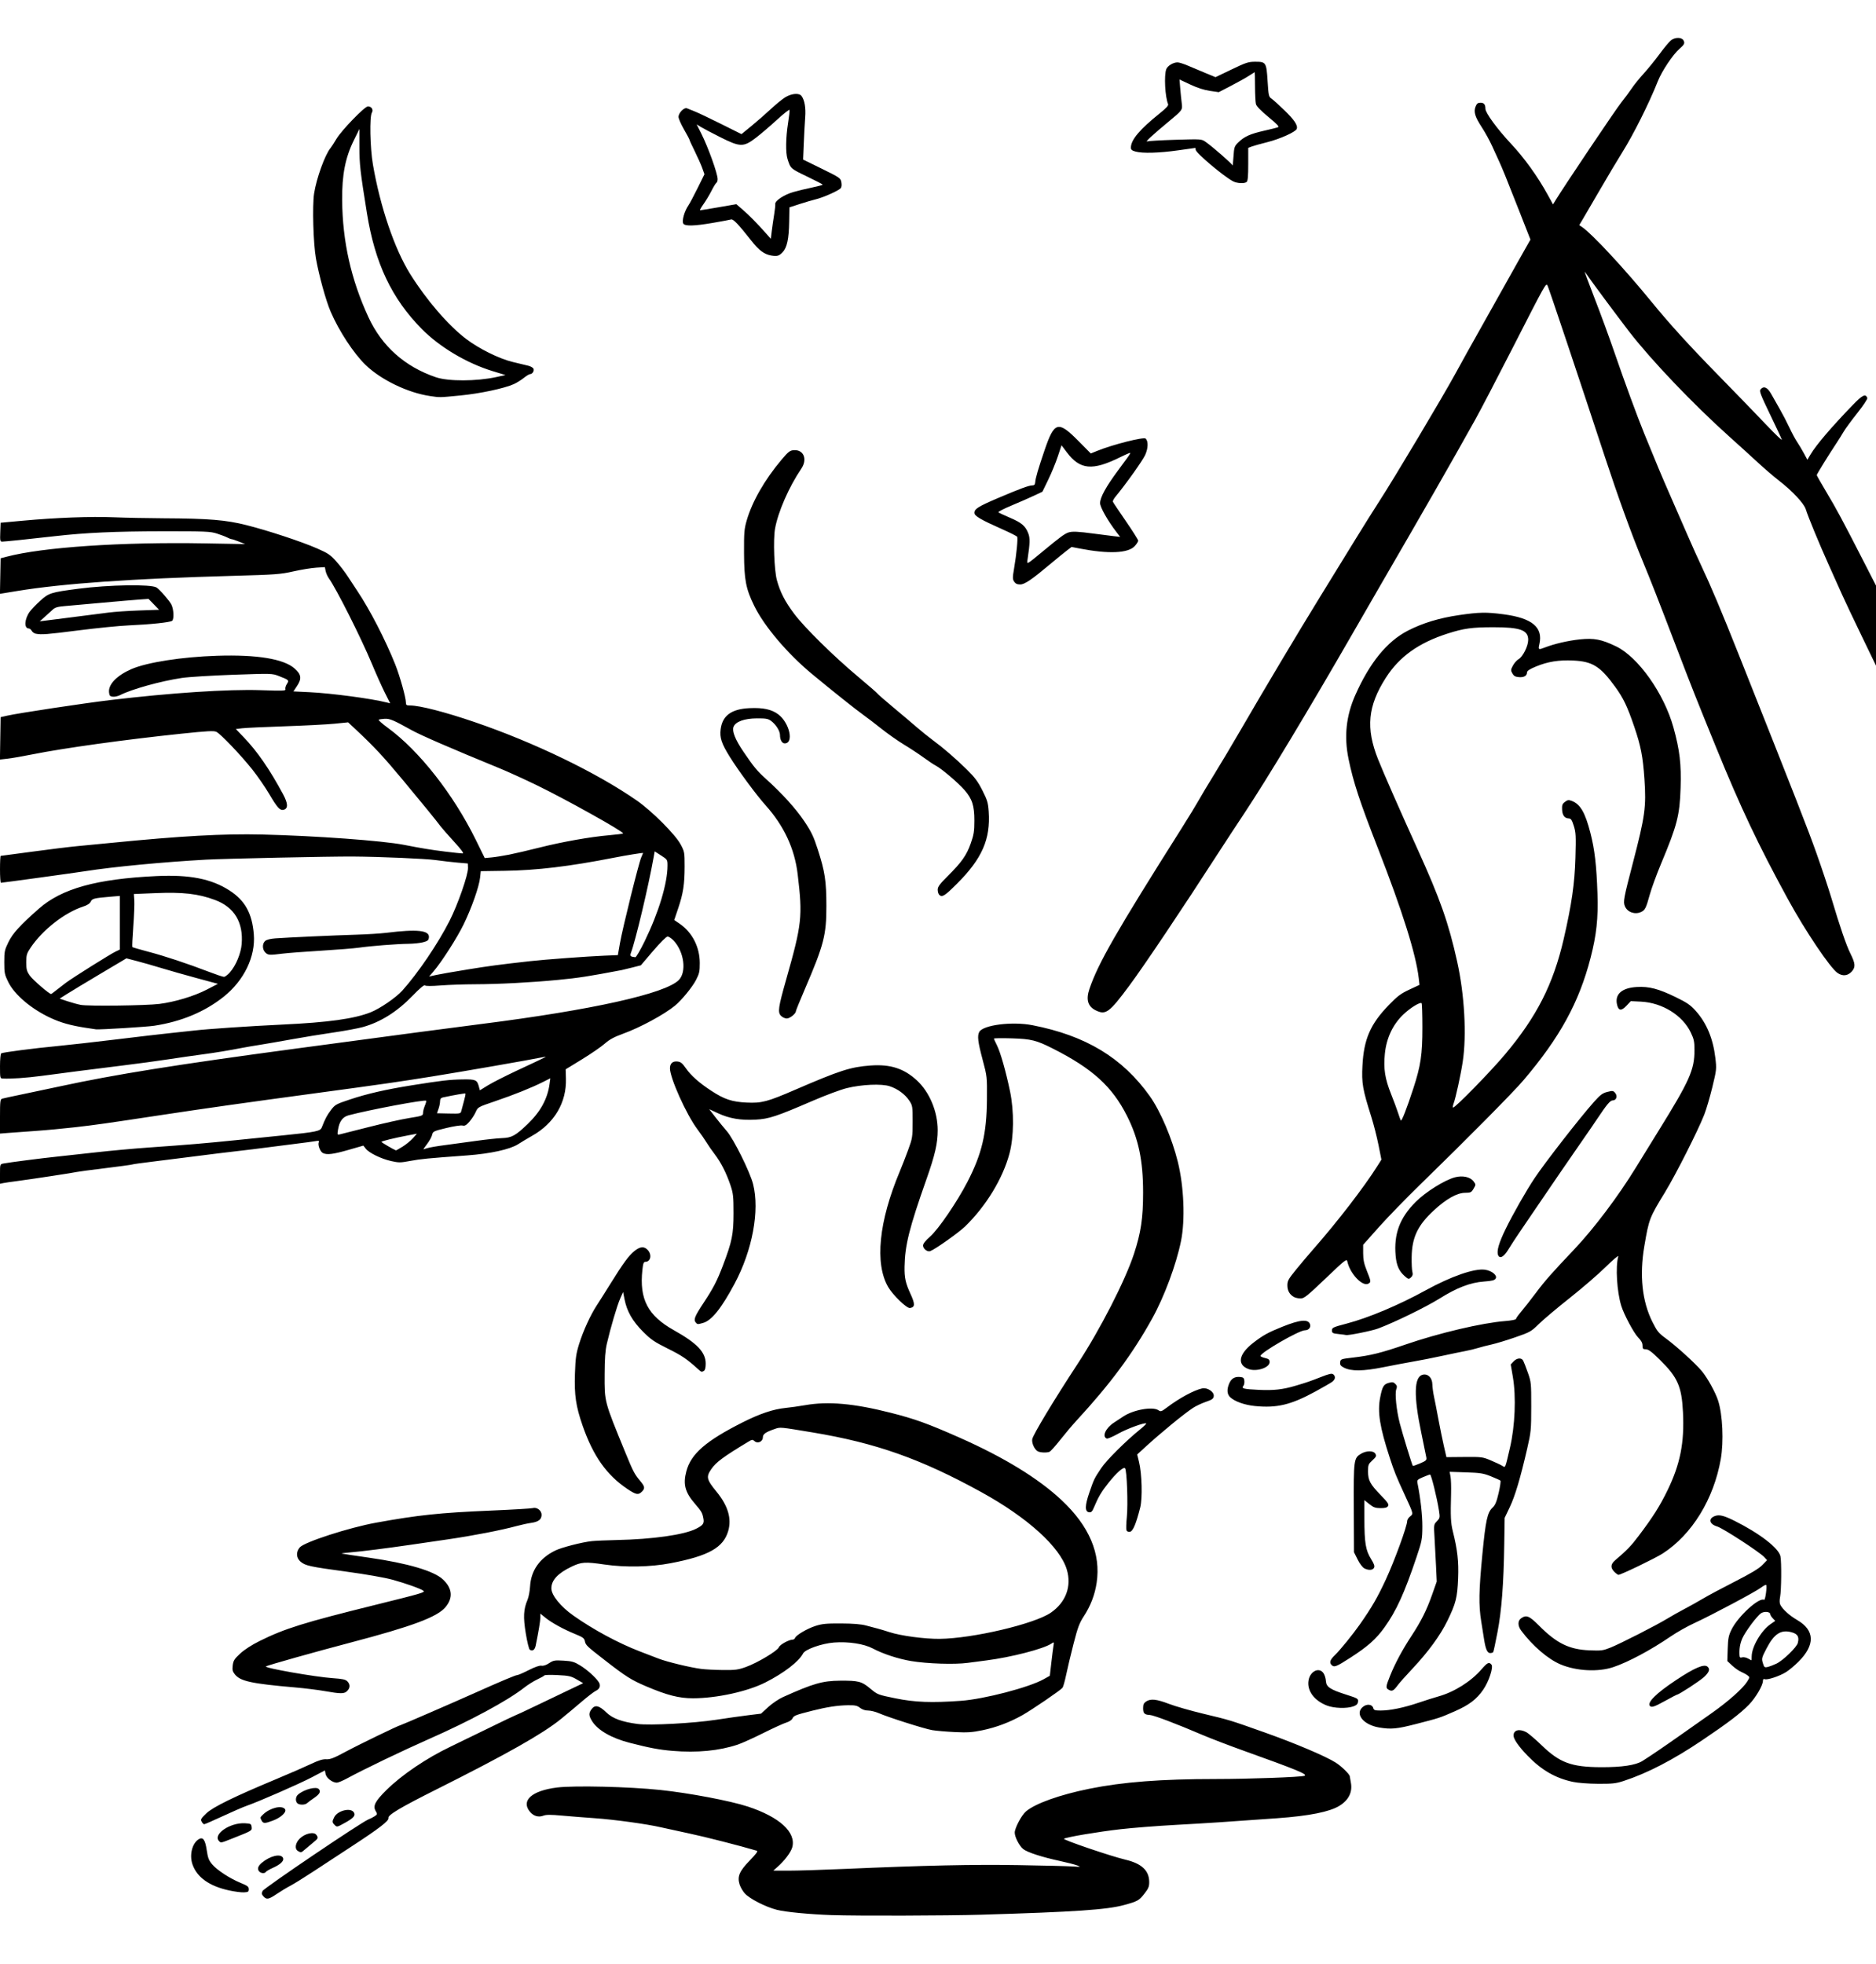 <?xml version="1.0" encoding="UTF-8"?>
<svg
  xmlns="http://www.w3.org/2000/svg"
  width="406"
  height="425"
  viewBox="0 0 406 425"
  version="1.1"
>
  <title>Рай в шалаше</title>
  <path
    d="m 180.049,414.422 c -4.861,-0.169 -10.05,-0.668 -11.916,-1.145 -2.496,-0.638 -5.954,-2.417 -6.987,-3.593 -0.432,-0.492 -0.928,-1.372 -1.103,-1.956 -0.507,-1.692 -0.013,-2.83 2.23,-5.14 1.378,-1.419 1.805,-2.01 1.513,-2.097 -3.569,-1.063 -11.159,-3.003 -14.561,-3.721 -2.401,-0.507 -5.192,-1.115 -6.203,-1.352 -2.993,-0.7 -10.045,-1.67 -14.302,-1.967 -2.183,-0.152 -5.397,-0.407 -7.144,-0.567 -2.348,-0.214 -3.377,-0.212 -3.949,0.01 -1.073,0.416 -2.134,0.118 -2.923,-0.82 -2.036,-2.42 0.375,-4.588 5.857,-5.264 3.715,-0.459 15.59,-0.177 22.314,0.53 6.235,0.655 15.149,2.343 18.948,3.587 6.871,2.251 10.51,5.578 9.639,8.814 -0.293,1.089 -1.725,2.976 -3.288,4.335 l -0.825,0.717 3.307,0.01 c 1.819,0.006 7.296,-0.164 12.171,-0.377 17.392,-0.76 27.684,-0.985 37.571,-0.822 5.457,0.09 10.755,0.221 11.774,0.289 1.773,0.12 1.812,0.11 0.926,-0.23 -0.509,-0.195 -2.176,-0.624 -3.704,-0.953 -3.912,-0.842 -7.135,-1.891 -7.974,-2.597 -0.848,-0.714 -1.815,-2.601 -1.815,-3.542 0,-0.984 1.494,-3.802 2.436,-4.594 2.051,-1.725 7.281,-3.593 13.713,-4.896 7.276,-1.474 15.543,-2.11 27.458,-2.11 7.096,0 18.298,-0.407 19.099,-0.695 0.803,-0.288 -1.691,-1.317 -12.971,-5.356 -3.27,-1.171 -7.375,-2.742 -9.121,-3.491 -5.536,-2.374 -10.556,-4.278 -11.377,-4.315 -1.164,-0.052 -1.455,-0.346 -1.455,-1.476 0,-0.784 0.147,-1.109 0.652,-1.44 0.992,-0.65 2.236,-0.52 4.948,0.517 1.359,0.519 4.673,1.472 7.365,2.117 5.869,1.406 5.713,1.358 13.361,4.072 6.567,2.33 13.213,5.151 15.366,6.521 1.238,0.788 3.007,2.512 3.034,2.957 0.006,0.104 0.112,0.709 0.235,1.345 0.399,2.066 -0.462,3.811 -2.495,5.057 -2.107,1.292 -6.517,2.172 -13.361,2.669 -10.777,0.782 -15.38,1.084 -21.947,1.441 -3.994,0.217 -9.412,0.641 -12.039,0.941 -4.899,0.561 -11.568,1.685 -12.246,2.064 -0.364,0.204 10.151,3.785 13.276,4.522 3.545,0.836 5.174,2.368 5.174,4.864 0,0.985 -0.181,1.413 -1.075,2.544 -1.142,1.445 -1.446,1.613 -4.349,2.408 -3.745,1.025 -10.639,1.493 -30.956,2.1 -7.392,0.221 -26.907,0.273 -32.279,0.085 z M 57.017,410.368 c -0.39,-0.431 -0.425,-0.65 -0.19,-1.166 0.288,-0.631 21.427,-14.924 22.904,-15.486 0.385,-0.146 0.989,-0.455 1.341,-0.686 0.616,-0.404 0.625,-0.449 0.218,-1.158 -0.622,-1.083 -0.099,-2.099 2.305,-4.483 3.352,-3.323 8.722,-6.952 14.037,-9.484 1.382,-0.659 5.035,-2.434 8.117,-3.946 3.082,-1.511 5.665,-2.748 5.741,-2.748 0.076,0 1.96,-0.875 4.186,-1.945 2.227,-1.07 5.508,-2.64 7.293,-3.49 l 3.244,-1.545 -1.392,-0.807 c -1.239,-0.718 -1.692,-0.821 -4.13,-0.942 -1.506,-0.074 -2.793,-0.046 -2.86,0.062 -0.067,0.109 -0.77,0.505 -1.563,0.88 -0.793,0.375 -2.046,1.16 -2.786,1.744 -3.568,2.821 -11.688,7.201 -20.767,11.204 -5.652,2.492 -14.112,6.559 -17.573,8.448 -0.946,0.516 -1.958,0.939 -2.249,0.939 -0.945,0 -2.251,-0.998 -2.421,-1.852 l -0.159,-0.795 -2.811,1.476 c -2.73,1.433 -11.515,5.275 -14.188,6.204 -0.728,0.253 -3.022,1.248 -5.099,2.212 -2.077,0.964 -3.888,1.752 -4.026,1.752 -0.137,0 -0.383,-0.25 -0.547,-0.555 -0.262,-0.489 -0.143,-0.703 0.99,-1.786 1.437,-1.374 5.986,-3.604 15.164,-7.434 2.838,-1.184 6.199,-2.648 7.47,-3.252 1.698,-0.808 2.588,-1.083 3.359,-1.038 0.851,0.05 1.637,-0.256 4.18,-1.628 2.782,-1.501 11.534,-5.739 11.851,-5.739 0.153,0 11.234,-4.802 15.87,-6.878 5.88,-2.632 9.056,-3.97 9.43,-3.971 0.198,0 1.312,-0.484 2.476,-1.075 1.357,-0.688 2.347,-1.03 2.759,-0.953 0.405,0.076 1.016,-0.126 1.652,-0.547 0.919,-0.608 1.197,-0.657 3.107,-0.546 1.791,0.104 2.311,0.251 3.558,1.007 1.5,0.909 3.388,2.593 4.064,3.624 0.492,0.75 0.244,1.504 -0.625,1.9 -0.378,0.172 -1.76,1.232 -3.07,2.355 -1.311,1.123 -3.35,2.827 -4.533,3.785 -3.914,3.174 -11.784,7.62 -26.889,15.191 -7.845,3.932 -10.568,5.557 -10.398,6.207 0.154,0.589 -1.988,2.234 -8.123,6.237 -2.401,1.567 -6.032,3.945 -8.07,5.286 -2.037,1.341 -4.299,2.745 -5.027,3.12 -0.728,0.376 -2.037,1.165 -2.91,1.755 -1.798,1.214 -2.231,1.295 -2.911,0.543 z m -7.462,-1.294 c -4.25,-0.926 -6.905,-2.812 -7.891,-5.605 -0.737,-2.09 -0.047,-4.727 1.447,-5.526 0.846,-0.453 1.307,0.234 1.629,2.427 0.25,1.7 0.448,2.212 1.196,3.086 1.085,1.268 3.85,3.062 6.187,4.016 1.445,0.589 1.72,0.803 1.72,1.337 0,0.557 -0.132,0.642 -1.058,0.688 -0.582,0.029 -2.035,-0.161 -3.229,-0.421 z m 6.59,-4.05 c -0.532,-0.532 -0.359,-1.188 0.508,-1.918 1.748,-1.471 3.98,-2.037 4.551,-1.154 0.404,0.625 -0.379,1.449 -2.111,2.222 -0.751,0.335 -1.442,0.735 -1.537,0.888 -0.232,0.375 -1.019,0.353 -1.411,-0.039 z m 8.348,-4.466 c -0.799,-0.465 -0.587,-1.783 0.443,-2.755 1.137,-1.073 2.998,-1.473 3.52,-0.758 0.489,0.669 0.446,0.77 -0.745,1.733 -0.595,0.481 -1.386,1.143 -1.758,1.47 -0.764,0.672 -0.818,0.683 -1.46,0.31 z m -17.079,-2.148 c -1.437,-1.437 2.363,-4.051 5.612,-3.862 1.247,0.073 1.352,0.132 1.429,0.802 0.093,0.81 0.13,0.788 -4.043,2.439 -2.702,1.069 -2.577,1.043 -2.999,0.621 z m 24.969,-3.538 c -0.512,-0.512 -0.517,-0.737 -0.037,-1.666 0.731,-1.413 3.552,-2.1 4.224,-1.027 0.425,0.678 -0.019,1.215 -1.843,2.23 -1.82,1.012 -1.799,1.008 -2.344,0.463 z M 56.63,393.982 c -0.367,-0.686 -0.362,-0.707 0.321,-1.353 1.496,-1.414 3.987,-2.033 4.704,-1.168 0.492,0.592 -0.786,1.832 -2.58,2.503 -1.761,0.659 -2.101,0.661 -2.446,0.018 z m 7.717,-3.774 c -0.462,-0.462 -0.389,-1.39 0.146,-1.859 1.3,-1.14 3.977,-1.839 4.523,-1.18 0.457,0.55 0.147,1.096 -1.103,1.945 -0.608,0.412 -1.262,0.899 -1.454,1.081 -0.445,0.42 -1.696,0.428 -2.111,0.013 z m 276.054,-4.618 c -3.805,-0.816 -6.798,-2.547 -9.835,-5.692 -1.9,-1.966 -3.011,-3.565 -3.011,-4.331 0,-1.191 1.207,-1.524 2.725,-0.751 0.466,0.237 1.978,1.524 3.36,2.86 3.911,3.779 6.437,4.712 12.832,4.738 4.529,0.018 7.503,-0.427 8.974,-1.343 1.604,-0.999 4.91,-3.25 8.488,-5.779 1.746,-1.234 4.647,-3.276 6.445,-4.538 3.586,-2.515 6.828,-5.393 7.742,-6.871 0.576,-0.931 0.577,-0.956 0.079,-1.337 -0.279,-0.213 -0.916,-0.565 -1.416,-0.781 -0.5,-0.216 -1.372,-0.828 -1.937,-1.361 l -1.029,-0.968 0.085,-2.646 c 0.073,-2.263 0.193,-2.865 0.831,-4.165 1.409,-2.869 6.014,-7.065 7.051,-6.424 0.249,0.154 0.678,-2.985 0.44,-3.223 -0.084,-0.084 -0.578,0.172 -1.098,0.568 -1.174,0.895 -10.785,6.01 -14.451,7.691 -1.494,0.685 -3.794,1.982 -5.111,2.883 -4.321,2.955 -9.171,5.547 -12.42,6.638 -3.274,1.099 -7.967,0.861 -11.405,-0.58 -2.708,-1.134 -6.069,-4.019 -8.533,-7.323 -0.769,-1.032 -0.772,-2.129 -0.007,-2.665 1.127,-0.789 1.767,-0.528 3.852,1.571 3.829,3.854 6.536,5.183 10.924,5.365 2.558,0.106 2.946,0.056 4.548,-0.585 2.137,-0.855 9.984,-4.856 12.281,-6.262 0.92,-0.563 2.595,-1.506 3.723,-2.096 1.128,-0.59 2.944,-1.605 4.036,-2.256 1.091,-0.651 4.187,-2.305 6.879,-3.676 3.426,-1.745 5.208,-2.815 5.937,-3.564 l 1.042,-1.071 -0.645,-0.698 c -0.99,-1.071 -8.929,-6.23 -10.135,-6.586 -1.734,-0.512 -2.009,-1.699 -0.525,-2.264 0.938,-0.357 1.944,-0.117 4.194,1.001 5.473,2.719 9.654,5.943 10.008,7.715 0.251,1.257 0.2,7.337 -0.074,8.757 -0.145,0.753 -0.13,1.382 0.043,1.72 0.525,1.028 1.945,2.307 3.715,3.345 3.761,2.207 3.842,5.359 0.231,8.971 -0.819,0.819 -2.024,1.827 -2.679,2.242 -1.388,0.878 -4.053,1.77 -4.629,1.55 -0.271,-0.104 -0.398,0.012 -0.398,0.362 0,0.983 -1.584,3.678 -3.036,5.164 -1.85,1.895 -4.563,3.958 -10.138,7.712 -6.284,4.231 -11.848,7.112 -16.957,8.782 -1.695,0.554 -2.427,0.635 -5.556,0.616 -2.108,-0.013 -4.368,-0.185 -5.443,-0.416 z m 44.016,-25.565 c 1.449,-0.677 4.425,-3.554 4.665,-4.509 0.329,-1.312 -0.027,-1.931 -1.32,-2.293 -2.309,-0.646 -3.788,0.295 -5.433,3.455 -1.065,2.047 -1.11,2.223 -0.82,3.192 0.279,0.933 0.372,1.011 1.024,0.863 0.394,-0.089 1.242,-0.408 1.884,-0.708 z m -5.321,-1.581 c 0.003,-2.073 2.048,-5.578 4.076,-6.983 l 1.018,-0.706 -0.537,-0.571 c -0.295,-0.314 -0.537,-0.71 -0.537,-0.88 0,-0.539 -1.276,-0.675 -1.983,-0.212 -0.883,0.578 -3.429,3.995 -4.07,5.46 -0.491,1.124 -0.685,2.299 -0.6,3.645 0.03,0.482 0.149,0.578 0.556,0.449 0.285,-0.09 0.85,0.016 1.257,0.236 0.406,0.22 0.757,0.405 0.778,0.411 0.022,0.006 0.04,-0.376 0.041,-0.849 z m -233.56,20.435 c -2.854,-0.237 -4.953,-0.632 -9.276,-1.744 -3.903,-1.004 -6.877,-2.712 -8.102,-4.652 -0.773,-1.224 -0.79,-1.791 -0.081,-2.692 0.736,-0.936 1.6,-0.72 3.168,0.794 1.334,1.288 3.345,2.027 6.734,2.474 2.676,0.353 12.124,-0.154 17.066,-0.916 2.256,-0.348 5.351,-0.786 6.879,-0.974 l 2.778,-0.342 1.547,-1.421 c 0.851,-0.782 2.28,-1.751 3.175,-2.153 6.572,-2.954 8.568,-3.529 12.343,-3.558 4.041,-0.031 4.703,0.141 6.585,1.713 1.562,1.305 1.625,1.329 5.446,2.107 4.201,0.855 7.795,0.99 14.163,0.535 4.998,-0.357 14.723,-2.892 17.889,-4.662 l 1.352,-0.756 0.32,-2.788 c 0.176,-1.533 0.387,-3.187 0.468,-3.676 0.147,-0.883 0.144,-0.886 -0.481,-0.477 -1.746,1.141 -8.649,2.923 -13.991,3.612 -0.946,0.122 -2.791,0.364 -4.101,0.538 -2.854,0.379 -8.721,0.189 -12.244,-0.397 -2.772,-0.461 -6.088,-1.55 -8.293,-2.723 -1.887,-1.004 -5.27,-1.523 -8.372,-1.285 -2.668,0.205 -6.251,1.469 -6.71,2.367 -0.892,1.744 -4.17,4.263 -8.18,6.285 -3.886,1.959 -10.504,3.404 -15.637,3.414 -3.01,0.006 -5.619,-0.66 -10.137,-2.586 -3.235,-1.379 -4.36,-2.09 -8.95,-5.654 -3.965,-3.08 -4.143,-3.25 -4.321,-4.139 -0.122,-0.609 -0.45,-0.849 -2.042,-1.498 -2.553,-1.039 -5.096,-2.429 -6.461,-3.531 l -1.124,-0.908 v 0.82 c 0,0.718 -0.406,3.157 -1.019,6.121 -0.19,0.918 -0.679,1.245 -1.279,0.857 -0.172,-0.112 -0.558,-1.689 -0.857,-3.506 -0.586,-3.558 -0.499,-5.239 0.378,-7.297 0.242,-0.568 0.488,-1.866 0.548,-2.885 0.202,-3.464 2.086,-6.135 5.489,-7.782 1.378,-0.667 5.768,-1.796 7.852,-2.018 0.8,-0.086 3.241,-0.193 5.424,-0.238 7.776,-0.161 14.573,-1.127 17.164,-2.438 1.501,-0.76 1.778,-1.141 1.59,-2.185 -0.227,-1.258 -0.403,-1.567 -1.843,-3.234 -2.142,-2.48 -2.602,-4.218 -1.858,-7.016 1.009,-3.791 4.208,-6.57 12.198,-10.599 3.695,-1.863 6.658,-2.859 9.26,-3.111 1.019,-0.099 2.924,-0.368 4.233,-0.597 4.997,-0.876 10.553,-0.384 18.521,1.64 5.266,1.337 7.976,2.314 14.816,5.337 9.687,4.282 17.167,8.86 22.198,13.587 5.99,5.627 8.513,11.58 7.573,17.862 -0.391,2.61 -1.317,5.021 -2.794,7.276 -0.943,1.44 -1.303,2.409 -2.212,5.953 -0.597,2.328 -1.315,5.342 -1.595,6.697 -0.281,1.355 -0.64,2.62 -0.798,2.81 -0.461,0.556 -6.586,4.735 -8.635,5.893 -2.756,1.557 -5.668,2.658 -8.684,3.284 -2.227,0.462 -3.221,0.528 -5.979,0.398 -1.819,-0.086 -4.022,-0.276 -4.895,-0.422 -1.673,-0.28 -9.422,-2.743 -11.597,-3.686 -0.703,-0.305 -1.729,-0.554 -2.279,-0.554 -0.633,0 -1.275,-0.216 -1.747,-0.587 -0.628,-0.494 -1.056,-0.583 -2.688,-0.558 -2.188,0.033 -4.508,0.392 -7.616,1.176 -3.639,0.919 -4.037,1.073 -4.31,1.672 -0.157,0.345 -0.697,0.708 -1.341,0.901 -0.593,0.178 -2.838,1.202 -4.99,2.277 -2.151,1.075 -4.626,2.192 -5.499,2.484 -4.043,1.349 -8.797,1.807 -14.14,1.363 z m 15.899,-18.152 c 2.529,-0.912 6.833,-3.492 7.131,-4.275 0.216,-0.566 2.189,-1.646 3.009,-1.646 0.191,0 0.408,-0.16 0.483,-0.356 0.237,-0.618 2.608,-2.016 4.407,-2.598 1.454,-0.471 2.344,-0.557 5.567,-0.541 2.655,0.014 4.325,0.152 5.424,0.449 0.873,0.236 2.004,0.536 2.514,0.666 0.509,0.13 1.64,0.471 2.514,0.756 2.439,0.797 7.597,1.492 10.848,1.46 7.133,-0.069 20.529,-3.216 24.076,-5.656 3.27,-2.25 4.558,-5.727 3.465,-9.356 -1.469,-4.883 -8.514,-11.252 -18.545,-16.768 -13.048,-7.175 -22.772,-10.612 -36.468,-12.89 -7.136,-1.187 -6.968,-1.171 -8.176,-0.755 -1.973,0.68 -2.584,1.108 -2.584,1.813 0,0.919 -1.121,1.443 -1.791,0.837 -0.434,-0.393 -0.544,-0.381 -1.433,0.156 -5.359,3.238 -6.901,4.38 -7.935,5.877 -1.166,1.687 -1.031,2.267 1.139,4.912 2.47,3.011 3.298,5.803 2.516,8.491 -1.049,3.608 -4.264,5.404 -12.483,6.973 -4.334,0.827 -9.773,0.935 -14.257,0.282 -4.229,-0.616 -5.029,-0.564 -7.171,0.465 -2.956,1.419 -4.358,2.927 -4.358,4.688 0,1.478 1.978,3.927 4.758,5.891 4.271,3.018 9.681,5.94 14.292,7.719 1.382,0.533 3.258,1.255 4.167,1.604 1.854,0.711 6.78,1.9 9.195,2.219 0.873,0.115 2.979,0.225 4.681,0.243 2.723,0.029 3.323,-0.05 5.017,-0.66 z m 137.028,13.093 c -3.511,-0.582 -5.381,-3.07 -3.411,-4.536 0.845,-0.628 1.942,-0.457 2.149,0.336 0.118,0.452 0.359,0.532 1.596,0.532 2.042,0 5.019,-0.613 8.189,-1.687 1.489,-0.504 3.421,-1.116 4.294,-1.359 3.441,-0.959 7.073,-3.243 9.348,-5.878 1.264,-1.464 1.63,-1.637 2.145,-1.016 0.463,0.557 -0.545,3.639 -1.774,5.423 -1.436,2.086 -3.067,3.323 -6.176,4.687 -3.278,1.437 -3.245,1.427 -8.403,2.754 -4.117,1.059 -5.362,1.176 -7.96,0.745 z m -11.279,-4.741 c -2.777,-1.069 -4.356,-3.214 -3.996,-5.431 0.329,-2.026 2.324,-2.974 3.258,-1.548 0.245,0.373 0.469,1.117 0.499,1.654 0.072,1.285 0.895,1.841 4.36,2.946 2.539,0.81 2.672,0.889 2.594,1.536 -0.06,0.507 -0.319,0.767 -1.007,1.015 -1.415,0.508 -4.156,0.426 -5.709,-0.171 z m 69.914,0.103 c -0.725,-0.725 1.286,-2.732 5.622,-5.613 3.973,-2.639 6.055,-3.535 6.794,-2.921 0.636,0.528 0.414,1.195 -0.753,2.27 -0.952,0.877 -5.43,3.795 -5.824,3.795 -0.07,0 -1.207,0.595 -2.526,1.323 -2.343,1.293 -2.956,1.505 -3.315,1.147 z M 70.247,365.939 c -1.455,-0.255 -4.313,-0.608 -6.35,-0.785 -9.508,-0.825 -11.897,-1.345 -13.083,-2.847 -0.489,-0.619 -0.568,-0.967 -0.444,-1.945 0.13,-1.021 0.361,-1.384 1.623,-2.549 0.913,-0.843 2.497,-1.867 4.174,-2.698 5.479,-2.716 9.509,-3.974 25.151,-7.847 9.927,-2.458 10.706,-2.686 10.336,-3.015 -0.464,-0.413 -3.871,-1.635 -6.723,-2.411 -1.681,-0.457 -5.764,-1.174 -9.837,-1.726 -8.062,-1.094 -8.991,-1.295 -10.032,-2.171 -0.971,-0.817 -1.043,-2.109 -0.174,-3.106 1.005,-1.153 10.644,-4.273 16.47,-5.331 9.125,-1.657 13.856,-2.158 24.739,-2.619 4.729,-0.2 8.867,-0.444 9.194,-0.542 0.883,-0.263 1.919,0.513 1.919,1.437 0,1.014 -0.673,1.54 -2.249,1.76 -0.728,0.101 -2.156,0.41 -3.175,0.687 -3.324,0.903 -9.419,2.085 -14.817,2.873 -2.91,0.425 -6.542,0.955 -8.07,1.178 -5.186,0.755 -10.708,1.453 -12.965,1.638 -1.237,0.102 -2.13,0.221 -1.984,0.266 0.146,0.044 2.824,0.448 5.953,0.896 8.347,1.196 14.019,2.87 15.965,4.71 2.035,1.924 2.223,3.975 0.548,5.979 -1.799,2.152 -7.187,4.163 -20.615,7.692 -7.506,1.973 -17.704,4.841 -18.254,5.135 -0.586,0.313 10.71,2.301 14.511,2.555 2.052,0.137 2.713,0.281 3.109,0.676 0.649,0.649 0.639,1.425 -0.027,2.09 -0.639,0.638 -1.351,0.642 -4.895,0.021 z m 230.254,-0.306 c -0.626,-0.364 -0.591,-0.677 0.33,-2.978 1.073,-2.68 2.651,-5.624 4.633,-8.643 2.115,-3.222 3.291,-5.578 4.501,-9.016 l 0.971,-2.758 -0.158,-3.44 c -0.087,-1.892 -0.233,-4.666 -0.326,-6.166 -0.165,-2.684 -0.157,-2.737 0.525,-3.449 0.66,-0.689 0.681,-0.797 0.444,-2.301 -0.438,-2.774 -1.675,-7.796 -1.92,-7.796 -0.13,0 -0.83,0.255 -1.555,0.567 -1.184,0.509 -1.304,0.638 -1.181,1.257 0.661,3.311 1.075,6.989 1.061,9.421 -0.016,2.745 -0.088,3.121 -1.262,6.615 -2.623,7.803 -4.39,11.673 -6.963,15.247 -1.823,2.531 -3.606,4.11 -7.407,6.557 -2.993,1.926 -3.46,2.108 -4.009,1.559 -0.552,-0.552 -0.35,-1.131 0.767,-2.208 1.073,-1.034 3.876,-4.488 5.34,-6.58 2.589,-3.698 3.839,-5.857 5.623,-9.71 1.885,-4.071 4.621,-11.572 4.621,-12.667 0,-0.271 0.277,-0.712 0.616,-0.978 0.758,-0.596 0.775,-0.528 -1.096,-4.581 -1.906,-4.13 -2.285,-5.067 -3.267,-8.07 -2.19,-6.696 -2.712,-9.966 -2.094,-13.108 0.464,-2.36 0.755,-2.858 1.844,-3.159 0.788,-0.217 1.027,-0.181 1.425,0.216 0.377,0.377 0.424,0.62 0.221,1.153 -0.347,0.912 0.022,4.546 0.748,7.357 0.568,2.202 2.657,9.028 2.825,9.23 0.047,0.056 0.749,-0.182 1.561,-0.529 1.307,-0.559 1.463,-0.707 1.364,-1.293 -0.061,-0.364 -0.549,-2.745 -1.083,-5.292 -1.678,-7.994 -1.589,-12.131 0.271,-12.598 1.136,-0.285 2.083,0.63 2.115,2.044 0.015,0.639 0.169,1.817 0.344,2.617 0.175,0.8 0.605,3.003 0.955,4.895 0.351,1.892 0.888,4.527 1.194,5.856 l 0.556,2.416 3.886,-0.035 c 3.749,-0.034 3.952,-0.007 5.738,0.747 1.019,0.43 2.119,0.949 2.445,1.153 0.721,0.452 0.599,0.736 1.685,-3.919 1.095,-4.697 1.353,-11.021 0.625,-15.288 l -0.465,-2.721 0.613,-0.653 c 0.724,-0.77 1.72,-0.851 2.085,-0.168 0.143,0.266 0.593,1.427 1.002,2.58 0.72,2.031 0.742,2.257 0.738,7.387 -0.005,5.035 -0.047,5.475 -0.877,9.081 -1.472,6.389 -2.626,10.264 -3.776,12.674 l -1.1,2.305 -0.085,5.697 c -0.129,8.633 -0.573,14.394 -1.465,19.036 -0.431,2.243 -0.845,4.178 -0.921,4.299 -0.075,0.122 -0.371,0.221 -0.657,0.221 -0.612,0 -0.985,-0.825 -1.315,-2.91 -0.127,-0.8 -0.411,-2.586 -0.632,-3.969 -0.565,-3.534 -0.511,-6.599 0.259,-14.545 0.714,-7.371 1.074,-9.005 2.218,-10.069 0.556,-0.517 0.851,-1.235 1.3,-3.158 0.319,-1.369 0.49,-2.572 0.379,-2.672 -0.111,-0.1 -1.035,-0.516 -2.054,-0.925 -1.625,-0.652 -2.287,-0.757 -5.393,-0.859 l -3.541,-0.115 0.193,1.024 c 0.106,0.563 0.16,2.214 0.12,3.67 -0.137,4.982 -0.073,6.352 0.387,8.202 1.01,4.061 1.282,6.501 1.135,10.186 -0.165,4.122 -0.482,5.38 -2.305,9.128 -1.542,3.172 -4.121,6.708 -7.571,10.383 -1.4,1.491 -2.826,3.091 -3.168,3.556 -0.942,1.276 -1.256,1.431 -2.015,0.989 z m 48.87,-25.499 c -0.87,-0.87 -0.818,-1.649 0.167,-2.49 2.643,-2.257 3.411,-3.055 5.128,-5.327 3.079,-4.075 4.569,-6.433 6.234,-9.863 2.738,-5.642 3.654,-10.284 3.326,-16.855 -0.28,-5.598 -1.136,-7.537 -5.023,-11.37 -1.723,-1.7 -2.444,-2.24 -3.002,-2.249 -0.638,-0.01 -0.733,-0.116 -0.733,-0.813 0,-0.565 -0.276,-1.079 -0.938,-1.74 -0.912,-0.912 -3.087,-4.984 -3.66,-6.851 -0.949,-3.092 -1.273,-8.479 -0.644,-10.716 0.082,-0.291 -1.146,0.746 -2.728,2.304 -1.583,1.558 -5.08,4.577 -7.772,6.708 -2.692,2.131 -5.692,4.657 -6.667,5.613 -1.701,1.668 -1.909,1.786 -5.159,2.911 -1.863,0.645 -4.161,1.341 -5.107,1.547 -0.946,0.206 -2.256,0.543 -2.91,0.749 -0.655,0.206 -1.905,0.508 -2.778,0.672 -0.873,0.164 -3.135,0.633 -5.027,1.044 -1.892,0.411 -4.63,0.951 -6.085,1.2 -1.455,0.25 -4.432,0.812 -6.615,1.249 -4.391,0.88 -6.964,0.905 -8.548,0.083 -0.704,-0.365 -0.859,-0.591 -0.794,-1.155 0.079,-0.685 0.144,-0.708 2.91,-1.03 3.678,-0.429 6.028,-1.015 11.194,-2.794 7.263,-2.501 16.612,-4.703 21.63,-5.093 1.286,-0.1 2.315,-0.301 2.315,-0.451 0,-0.149 0.523,-0.883 1.161,-1.63 0.639,-0.748 2.048,-2.546 3.131,-3.997 1.928,-2.582 3.42,-4.276 8.298,-9.419 4.261,-4.492 9.535,-11.489 13.339,-17.693 1.204,-1.965 3.408,-5.536 4.898,-7.938 6.769,-10.91 7.802,-13.233 7.802,-17.533 0,-1.793 -0.118,-2.349 -0.798,-3.774 -1.782,-3.734 -6.172,-6.454 -10.787,-6.684 l -2.192,-0.109 -0.918,0.973 c -1.133,1.202 -1.742,1.142 -2.06,-0.201 -0.535,-2.261 1.018,-3.648 4.292,-3.833 2.639,-0.149 4.664,0.379 8.396,2.192 2.44,1.185 3.181,1.693 4.322,2.963 2.358,2.625 3.765,5.988 4.259,10.174 0.284,2.414 0.269,2.563 -0.653,6.361 -0.52,2.139 -1.309,4.818 -1.754,5.953 -1.356,3.459 -6.164,12.965 -8.472,16.748 -3.403,5.578 -3.479,5.776 -4.487,11.671 -1.084,6.34 -0.488,11.942 1.747,16.411 1.018,2.037 1.338,2.427 2.941,3.597 2.239,1.634 6.416,5.433 7.755,7.054 1.237,1.497 2.953,4.603 3.523,6.378 0.978,3.047 1.243,8.829 0.578,12.642 -1.512,8.672 -6.246,16.37 -12.57,20.444 -1.592,1.026 -9.043,4.618 -9.578,4.618 -0.13,0 -0.528,-0.292 -0.885,-0.649 z m -54.095,-0.744 c -0.385,-0.19 -0.994,-0.991 -1.455,-1.914 l -0.794,-1.587 -0.04,-9.525 c -0.044,-10.519 -0.004,-10.822 1.545,-11.767 1.179,-0.719 2.746,-0.715 3.133,0.008 0.25,0.467 0.157,0.667 -0.652,1.408 -0.871,0.798 -0.943,0.98 -0.943,2.38 0,1.947 0.43,2.752 2.742,5.14 1.559,1.61 1.822,2.006 1.581,2.381 -0.211,0.33 -0.648,0.448 -1.63,0.44 -1.109,-0.009 -1.527,-0.16 -2.414,-0.872 l -1.072,-0.862 0.003,4.047 c 0.003,5.167 0.271,6.804 1.425,8.663 0.685,1.104 0.846,1.575 0.657,1.929 -0.291,0.544 -1.142,0.598 -2.084,0.133 z m -51.493,-8.25 c -0.089,-0.231 -0.051,-1.519 0.084,-2.863 0.28,-2.787 0.01,-10.158 -0.386,-10.555 -0.35,-0.349 -1.851,0.979 -3.627,3.209 -1.458,1.831 -2.18,3.047 -3.039,5.12 -0.439,1.059 -0.631,1.261 -1.13,1.191 -0.927,-0.131 -0.905,-1.44 0.071,-4.266 1.011,-2.928 1.054,-3.016 2.582,-5.304 1.145,-1.714 5.325,-5.869 8.452,-8.401 0.763,-0.618 1.335,-1.176 1.271,-1.24 -0.277,-0.278 -4.156,1.139 -6.082,2.221 -1.156,0.649 -2.26,1.119 -2.453,1.045 -1.075,-0.413 -0.264,-2.248 1.51,-3.418 0.583,-0.384 1.526,-1.005 2.096,-1.381 2.207,-1.453 6.363,-2.178 7.583,-1.324 0.487,0.341 0.656,0.285 1.845,-0.612 2.703,-2.037 5.825,-3.726 7.612,-4.118 1.118,-0.245 2.617,0.748 2.509,1.662 -0.069,0.583 -0.329,0.772 -1.727,1.252 -0.905,0.311 -2.155,0.901 -2.778,1.312 -2.013,1.327 -6.965,5.395 -10.409,8.551 l -1.66,1.521 0.388,1.576 c 0.637,2.588 0.778,7.897 0.264,9.922 -0.898,3.537 -1.578,5.142 -2.219,5.233 -0.36,0.051 -0.66,-0.082 -0.758,-0.335 z m -108.074,-8.984 c -4.424,-2.968 -7.342,-7.102 -9.608,-13.612 -1.473,-4.232 -1.831,-6.649 -1.672,-11.284 0.117,-3.416 0.245,-4.319 0.919,-6.482 0.864,-2.776 2.48,-6.298 3.824,-8.334 0.48,-0.728 1.76,-2.752 2.843,-4.498 2.825,-4.552 4.061,-6.246 5.268,-7.216 1.256,-1.009 2.111,-1.081 2.899,-0.241 0.95,1.012 0.639,2.563 -0.515,2.563 -0.366,0 -0.492,0.345 -0.644,1.76 -0.68,6.345 1.173,9.879 6.844,13.057 5.006,2.805 6.857,4.754 6.857,7.219 0,0.82 -0.135,1.397 -0.361,1.54 -0.507,0.321 -0.552,0.308 -1.29,-0.358 -2.443,-2.208 -3.508,-2.931 -6.527,-4.427 -2.939,-1.457 -3.66,-1.95 -5.397,-3.687 -2.25,-2.251 -3.478,-4.4 -3.984,-6.97 l -0.316,-1.606 -0.635,1.433 c -0.656,1.481 -2.076,6.291 -2.884,9.768 -0.34,1.464 -0.466,3.199 -0.479,6.615 -0.023,6.059 -0.126,5.673 4.544,17.066 1.618,3.948 1.921,4.529 3.095,5.934 1.083,1.297 1.147,1.667 0.413,2.401 -0.765,0.765 -1.254,0.668 -3.197,-0.636 z m 88.856,-8.117 c -0.707,-0.412 -1.327,-1.81 -1.164,-2.624 0.204,-1.019 4.673,-8.434 9.77,-16.209 4.923,-7.511 10.335,-18.067 12.241,-23.875 1.507,-4.595 1.974,-7.737 1.974,-13.301 0,-6.895 -0.99,-11.607 -3.475,-16.539 -3.209,-6.367 -7.463,-10.236 -16.021,-14.569 -3.582,-1.814 -4.725,-2.101 -8.88,-2.228 -2.146,-0.066 -3.903,-0.043 -3.903,0.05 0,0.093 0.294,0.75 0.653,1.459 0.744,1.468 1.938,5.665 2.827,9.938 0.902,4.334 0.852,9.845 -0.121,13.494 -1.444,5.414 -5.106,11.419 -9.621,15.778 -1.407,1.358 -6.49,4.952 -7.533,5.326 -0.611,0.219 -1.552,-0.518 -1.552,-1.216 0,-0.384 0.529,-1.054 1.527,-1.932 1.818,-1.601 5.865,-7.53 8.101,-11.87 3.115,-6.045 4.146,-10.411 4.205,-17.801 0.039,-4.934 0.036,-4.967 -0.944,-8.642 -1.015,-3.808 -1.173,-5.119 -0.719,-5.967 0.811,-1.515 7.121,-2.316 11.51,-1.462 11.543,2.247 19.475,7.041 25.398,15.35 2.283,3.203 4.811,9.128 6.066,14.217 1.328,5.386 1.616,12.563 0.688,17.136 -1.037,5.112 -3.625,12.062 -6.255,16.801 -4.25,7.657 -9.067,14.149 -16.382,22.08 -0.879,0.953 -2.455,2.821 -3.503,4.151 -1.048,1.33 -2.094,2.491 -2.326,2.58 -0.641,0.246 -2.042,0.178 -2.561,-0.124 z m 47.03,-9.781 c -2.24,-0.222 -4.371,-0.979 -5.358,-1.904 -0.689,-0.645 -0.765,-1.664 -0.221,-2.966 0.449,-1.074 1.203,-1.529 2.35,-1.418 0.708,0.069 0.862,0.204 0.933,0.826 0.047,0.409 -0.048,0.904 -0.211,1.101 -0.479,0.577 0.042,0.709 3.431,0.865 3.15,0.145 5.068,-0.071 7.807,-0.879 2.45,-0.723 3.166,-0.968 5.504,-1.885 1.858,-0.728 2.407,-0.849 2.712,-0.596 0.557,0.462 0.455,1.114 -0.254,1.629 -0.341,0.248 -1.96,1.181 -3.597,2.075 -5.303,2.894 -8.334,3.623 -13.097,3.151 z m -1.419,-8.01 c -2.519,-0.946 -2.106,-3.217 1.027,-5.65 2.103,-1.633 3.228,-2.257 6.308,-3.494 3.848,-1.547 5.627,-1.705 5.999,-0.534 0.218,0.686 -0.302,1.297 -1.105,1.297 -1.268,0 -9.619,4.826 -9.619,5.559 0,0.115 0.446,0.315 0.992,0.444 0.814,0.193 0.992,0.351 0.992,0.886 0,1.21 -2.866,2.141 -4.594,1.492 z m 19.543,-7.564 c -1.319,-0.141 -1.455,-0.215 -1.455,-0.794 0,-0.593 0.226,-0.698 3.175,-1.473 4.756,-1.251 11.263,-3.99 17.089,-7.193 5.531,-3.041 10.599,-4.799 12.858,-4.46 1.504,0.225 2.718,1.231 2.305,1.909 -0.229,0.376 -0.77,0.514 -2.514,0.644 -2.988,0.222 -5.819,1.304 -9.624,3.68 -2.96,1.848 -9.668,5.122 -13.272,6.479 -1.417,0.533 -6.739,1.598 -7.039,1.408 -0.037,-0.024 -0.723,-0.113 -1.523,-0.198 z m -139.168,-2.533 c -0.491,-0.592 -0.188,-1.335 1.729,-4.237 2.098,-3.175 2.911,-4.747 4.174,-8.07 1.974,-5.191 2.296,-6.774 2.296,-11.294 0,-3.665 -0.069,-4.297 -0.663,-6.067 -0.885,-2.637 -2.059,-4.946 -3.415,-6.716 -0.613,-0.8 -1.399,-1.931 -1.747,-2.514 -0.348,-0.582 -1.255,-1.892 -2.015,-2.91 -2.378,-3.184 -5.918,-11.058 -5.918,-13.163 0,-1.041 0.572,-1.574 1.583,-1.476 0.739,0.072 1.066,0.327 1.84,1.438 1.122,1.611 2.889,3.179 5.517,4.898 2.829,1.85 4.46,2.395 7.636,2.55 3.252,0.159 4.495,-0.168 10.476,-2.754 9.728,-4.206 12.032,-4.948 16.343,-5.263 4.303,-0.314 7.245,0.632 10.057,3.235 2.731,2.528 4.491,6.747 4.491,10.761 0,2.837 -0.572,5.334 -2.427,10.594 -3.733,10.582 -4.671,14.327 -4.746,18.945 -0.039,2.417 0.206,3.537 1.297,5.908 1.01,2.197 0.981,2.868 -0.131,3.035 -0.69,0.104 -3.692,-2.793 -4.71,-4.545 -2.95,-5.078 -2.032,-14.202 2.52,-25.036 0.459,-1.091 1.269,-3.175 1.802,-4.63 0.929,-2.54 0.968,-2.784 0.97,-6.105 0.002,-3.338 -0.024,-3.498 -0.731,-4.566 -0.912,-1.378 -2.47,-2.525 -4.215,-3.105 -1.759,-0.584 -6.053,-0.398 -9.314,0.404 -1.296,0.319 -4.57,1.535 -7.276,2.704 -7.976,3.444 -9.555,3.965 -12.49,4.12 -3.203,0.169 -5.62,-0.245 -8.081,-1.382 l -1.915,-0.885 1.365,1.762 c 0.751,0.969 1.846,2.309 2.433,2.977 1.469,1.671 5.029,8.839 5.695,11.469 1.456,5.746 -0.145,14.341 -4.019,21.58 -2.858,5.34 -4.961,7.953 -6.816,8.468 -1.203,0.334 -1.209,0.334 -1.594,-0.131 z m 129.511,-5.47 c -0.954,-0.525 -1.443,-1.375 -1.449,-2.52 -0.005,-0.984 0.205,-1.366 1.893,-3.44 1.045,-1.283 2.685,-3.226 3.646,-4.317 5.22,-5.932 11.097,-13.558 13.973,-18.134 l 0.838,-1.333 -0.632,-3.172 c -0.348,-1.744 -1.046,-4.478 -1.551,-6.075 -1.893,-5.982 -2.12,-7.292 -1.921,-11.105 0.298,-5.722 1.726,-8.999 5.709,-13.102 1.89,-1.947 2.599,-2.48 4.443,-3.339 l 2.194,-1.022 -0.166,-1.455 c -0.591,-5.168 -3.553,-14.59 -8.858,-28.178 -3.918,-10.034 -5.302,-14.246 -6.337,-19.278 -0.995,-4.836 -0.516,-9.335 1.466,-13.795 3.129,-7.04 6.871,-11.628 11.364,-13.937 3.246,-1.668 6.783,-2.741 11.142,-3.381 4.315,-0.633 5.88,-0.66 9.622,-0.161 6.152,0.82 8.532,2.807 7.715,6.443 -0.279,1.241 -0.214,1.28 1.209,0.726 2.025,-0.787 5.036,-1.483 7.561,-1.746 3.058,-0.318 4.661,-0.009 7.812,1.506 4.809,2.313 10.4,10.216 12.435,17.578 1.356,4.906 1.708,7.901 1.539,13.08 -0.193,5.919 -0.739,8.043 -4.178,16.264 -1.006,2.406 -2.137,5.497 -2.512,6.87 -0.777,2.845 -1.012,3.307 -1.88,3.702 -1.344,0.612 -2.957,0.026 -3.493,-1.27 -0.396,-0.956 -0.263,-1.672 1.752,-9.412 2.619,-10.062 2.896,-12.077 2.486,-18.066 -0.334,-4.885 -0.776,-7.171 -2.187,-11.308 -1.519,-4.456 -2.367,-6.23 -4.16,-8.701 -3.205,-4.417 -4.889,-5.47 -9.067,-5.668 -3.112,-0.148 -5.534,0.244 -8.084,1.305 -1.368,0.57 -1.921,0.935 -1.921,1.272 0,0.728 -0.657,1.108 -1.759,1.017 -0.77,-0.064 -1.096,-0.251 -1.405,-0.804 -0.37,-0.662 -0.359,-0.802 0.124,-1.703 0.29,-0.54 0.842,-1.163 1.227,-1.385 0.931,-0.536 2.078,-2.843 2.078,-4.18 0,-2.103 -1.721,-2.727 -7.517,-2.725 -4.644,0.002 -6.413,0.246 -9.91,1.363 -6.277,2.007 -10.464,5.002 -13.387,9.578 -3.903,6.109 -4.36,10.866 -1.693,17.598 1.128,2.846 4.756,11.103 8.564,19.492 4.875,10.739 6.719,15.972 8.571,24.33 1.588,7.165 2.073,15.858 1.207,21.623 -0.429,2.854 -1.528,7.891 -1.984,9.091 -0.149,0.392 -0.204,0.78 -0.122,0.862 0.267,0.267 8.032,-7.667 11.25,-11.495 6.878,-8.182 10.437,-15.18 12.7,-24.975 1.726,-7.472 2.379,-11.997 2.539,-17.595 0.135,-4.714 0.097,-5.465 -0.348,-6.879 -0.412,-1.311 -0.605,-1.593 -1.105,-1.619 -0.908,-0.046 -1.374,-0.675 -1.434,-1.937 -0.045,-0.939 0.061,-1.22 0.621,-1.646 0.569,-0.432 0.8,-0.467 1.455,-0.218 1.866,0.707 2.9,2.472 4.046,6.908 0.933,3.611 1.328,7.004 1.536,13.196 0.178,5.293 -0.213,8.924 -1.491,13.863 -2.502,9.668 -6.642,17.22 -14.521,26.486 -2.268,2.667 -12.122,12.618 -22.406,22.626 -3.063,2.981 -7.082,7.122 -8.93,9.201 l -3.36,3.781 v 1.821 c 0,1.406 0.181,2.272 0.794,3.803 0.925,2.31 0.942,2.447 0.34,2.783 -1.265,0.708 -3.974,-2.13 -4.551,-4.769 -0.147,-0.672 -0.365,-0.504 -4.708,3.638 -4.018,3.832 -4.656,4.342 -5.424,4.335 -0.479,-0.005 -1.109,-0.139 -1.4,-0.299 z m 25.797,-45.111 c 1.615,-4.952 1.972,-7.345 1.975,-13.235 0,-2.791 -0.074,-5.151 -0.167,-5.244 -0.318,-0.318 -2.444,0.991 -3.964,2.44 -2.273,2.168 -3.658,5.115 -3.993,8.492 -0.321,3.249 0.012,5.396 1.361,8.768 0.556,1.389 1.221,3.179 1.479,3.98 0.258,0.8 0.531,1.564 0.608,1.697 0.169,0.293 1.285,-2.557 2.701,-6.898 z m -1.856,40.581 c -1.227,-1.082 -1.779,-2.327 -1.963,-4.423 -0.414,-4.709 0.882,-8.185 4.343,-11.648 2.157,-2.158 6.256,-4.722 8.502,-5.317 1.647,-0.436 3.309,-0.076 4.014,0.871 0.522,0.702 0.523,0.714 0.012,1.587 -0.472,0.807 -0.624,0.881 -1.831,0.892 -1.75,0.015 -4.081,1.324 -6.756,3.797 -3.499,3.233 -4.741,5.833 -4.817,10.083 -0.025,1.382 0.045,2.832 0.154,3.222 0.14,0.5 0.076,0.831 -0.217,1.124 -0.533,0.533 -0.639,0.519 -1.44,-0.188 z m 20.203,-4.568 c -0.333,-0.867 0.183,-2.64 1.636,-5.621 1.604,-3.29 4.507,-8.384 6.311,-11.072 2.356,-3.511 9.775,-13.035 12.779,-16.404 1.41,-1.581 1.886,-1.939 2.93,-2.202 1.158,-0.292 1.279,-0.273 1.71,0.259 0.549,0.679 0.227,1.582 -0.565,1.582 -0.523,0 -1.278,0.894 -3.237,3.836 -0.678,1.019 -2.189,3.221 -3.357,4.895 -2.347,3.362 -6.981,10.119 -10.161,14.817 -1.133,1.673 -2.683,3.953 -3.445,5.065 -0.762,1.112 -1.827,2.749 -2.366,3.638 -0.996,1.641 -1.885,2.12 -2.236,1.206 z M 0,254.042 c 0,-2.098 0.006,-2.118 0.728,-2.261 1.19,-0.235 8.443,-1.17 11.576,-1.491 1.601,-0.164 5.411,-0.582 8.467,-0.928 3.056,-0.346 8.176,-0.815 11.377,-1.041 8.788,-0.621 12.114,-0.901 18.918,-1.594 3.42,-0.348 8.063,-0.82 10.319,-1.049 7.044,-0.714 7.938,-0.898 8.252,-1.701 0.747,-1.91 1.136,-2.646 1.993,-3.774 0.886,-1.166 1.101,-1.285 4.142,-2.295 3.747,-1.245 7.687,-2.145 13.394,-3.059 6.338,-1.016 8.128,-1.223 10.927,-1.267 2.851,-0.045 3.158,0.088 3.54,1.534 l 0.218,0.826 1.72,-1.065 c 0.946,-0.585 3.744,-2.011 6.218,-3.168 7,-3.274 6.741,-3.142 5.823,-2.959 -3.608,0.72 -17.08,3.064 -24.079,4.191 -7.205,1.159 -10.914,1.692 -25.135,3.613 -15.694,2.119 -23.787,3.264 -33.602,4.752 -12.119,1.838 -13.938,2.096 -18.521,2.624 -2.474,0.285 -6.343,0.646 -8.599,0.802 -2.256,0.156 -4.905,0.348 -5.887,0.427 L 0,245.301 v -3.702 c 0,-3.294 0.051,-3.718 0.463,-3.848 0.255,-0.08 2.189,-0.5 4.299,-0.933 2.11,-0.433 5.801,-1.212 8.202,-1.732 11.856,-2.567 25.211,-4.704 51.197,-8.191 24.486,-3.286 33.398,-4.468 39.952,-5.298 24.02,-3.043 39.883,-6.573 42.79,-9.521 1.732,-1.756 1.155,-6.122 -1.128,-8.544 -0.446,-0.473 -1.029,-0.86 -1.296,-0.86 -0.292,0 -1.539,1.236 -3.137,3.11 l -2.652,3.11 -1.81,0.465 c -0.996,0.256 -2.049,0.511 -2.34,0.566 -7.217,1.372 -9.236,1.684 -13.758,2.123 -5.721,0.556 -12.869,0.932 -17.992,0.945 -2.328,0.006 -5.662,0.122 -7.408,0.257 -2.025,0.157 -3.267,0.153 -3.429,-0.009 -0.164,-0.164 -1.116,0.636 -2.658,2.232 -3.34,3.456 -6.91,5.705 -10.757,6.777 -1.068,0.297 -3.966,0.834 -6.44,1.193 -2.474,0.359 -6.522,1.02 -8.996,1.469 -2.474,0.45 -5.569,0.986 -6.879,1.192 -1.31,0.206 -2.977,0.49 -3.704,0.632 -3.075,0.598 -6.009,1.081 -8.864,1.457 -1.673,0.221 -4.948,0.693 -7.276,1.049 -2.328,0.356 -6.793,0.96 -9.922,1.341 -3.129,0.381 -7.474,0.928 -9.657,1.215 -2.183,0.287 -5.695,0.747 -7.805,1.023 -3.389,0.442 -6.576,0.66 -8.401,0.573 C 0.02,233.363 0,233.275 0,230.732 c 0,-1.447 0.116,-2.702 0.258,-2.79 0.368,-0.228 7.045,-1.095 12.177,-1.582 2.401,-0.228 8.176,-0.879 12.832,-1.447 4.657,-0.568 9.776,-1.166 11.377,-1.329 1.601,-0.163 3.982,-0.42 5.292,-0.571 3.093,-0.356 11.996,-0.959 19.182,-1.299 9.928,-0.469 15.499,-1.242 19.066,-2.645 2.033,-0.8 5.485,-3.161 6.876,-4.703 3.364,-3.731 7.708,-10.138 10.217,-15.07 1.807,-3.553 4.066,-10.034 4.011,-11.507 l -0.035,-0.932 -2.141,-0.183 c -1.178,-0.1 -3.355,-0.351 -4.839,-0.557 -2.207,-0.306 -12.028,-0.726 -17.94,-0.767 -4.782,-0.033 -27.83,0.457 -31.75,0.675 -9.304,0.517 -19.998,1.537 -26.061,2.484 C 15.979,188.906 0.565,191.025 0.198,191.028 0.089,191.029 0,189.719 0,188.119 c 0,-1.601 0.069,-2.91 0.153,-2.91 0.084,0 3.15,-0.409 6.813,-0.909 3.663,-0.5 8.089,-1.042 9.835,-1.205 1.746,-0.163 4.901,-0.467 7.011,-0.676 15.42,-1.527 24.493,-2.032 32.941,-1.831 11.496,0.273 26.101,1.337 30.692,2.236 3.847,0.753 5.864,1.084 8.856,1.452 1.815,0.223 3.522,0.405 3.794,0.405 0.356,0 -0.167,-0.724 -1.861,-2.58 -1.295,-1.419 -2.586,-2.889 -2.868,-3.268 -0.991,-1.33 -3.917,-4.921 -8.278,-10.159 -4.151,-4.986 -6.168,-7.147 -10.088,-10.811 l -1.658,-1.549 -2.944,0.295 c -1.619,0.162 -6.457,0.413 -10.749,0.557 -4.293,0.144 -8.436,0.336 -9.207,0.426 l -1.402,0.165 1.68,1.754 c 2.98,3.11 5.59,6.886 8.536,12.35 1.091,2.024 1.133,3.108 0.129,3.371 -0.785,0.205 -1.374,-0.438 -3.114,-3.402 -0.86,-1.465 -2.503,-3.847 -3.65,-5.292 -2.463,-3.104 -6.852,-7.705 -7.79,-8.167 -0.542,-0.267 -1.93,-0.193 -7.673,0.407 -12.056,1.26 -25.446,3.119 -32.09,4.454 -2.069,0.416 -4.508,0.84 -5.421,0.943 l -1.66,0.187 0.073,-4.585 0.073,-4.585 L 1.587,154.861 c 2.425,-0.549 16.45,-2.669 22.225,-3.361 13.068,-1.564 25.573,-2.389 32.611,-2.149 4.837,0.164 5.473,0.139 5.338,-0.213 -0.084,-0.22 0.055,-0.717 0.309,-1.105 0.544,-0.83 0.489,-0.885 -1.745,-1.751 -1.439,-0.558 -1.551,-0.561 -9.922,-0.264 -4.657,0.165 -9.625,0.474 -11.041,0.686 -4.586,0.688 -10.815,2.417 -13.364,3.709 -0.471,0.239 -1.186,0.397 -1.587,0.35 -0.615,-0.071 -0.744,-0.225 -0.815,-0.969 -0.164,-1.708 1.707,-3.637 4.855,-5.007 3.353,-1.459 10.937,-2.64 18.513,-2.884 8.658,-0.279 14.446,0.674 16.804,2.766 1.449,1.286 1.572,2.182 0.517,3.773 l -0.781,1.178 3.504,0.169 c 4.715,0.227 13.358,1.378 16.687,2.222 l 0.747,0.189 -1.177,-2.349 c -0.647,-1.292 -1.895,-4.075 -2.773,-6.185 -2.325,-5.59 -7.662,-16.195 -9.327,-18.533 -0.289,-0.406 -0.6,-1.113 -0.692,-1.573 l -0.167,-0.836 -1.881,0.119 c -1.035,0.065 -3.25,0.427 -4.924,0.804 -2.809,0.633 -3.815,0.707 -13.097,0.963 -21.694,0.599 -36.797,1.659 -46.64,3.272 l -3.777,0.619 0.073,-3.844 0.073,-3.844 1.323,-0.349 c 7.794,-2.055 24.861,-3.202 42.862,-2.88 l 8.731,0.156 -1.323,-0.531 c -0.728,-0.292 -1.442,-0.531 -1.587,-0.532 -0.146,-10e-4 -0.572,-0.162 -0.948,-0.359 -0.376,-0.196 -1.388,-0.583 -2.249,-0.858 -1.429,-0.458 -2.464,-0.5 -11.884,-0.49 -10.143,0.011 -16.605,0.305 -23.151,1.052 -5.443,0.621 -10.883,1.186 -11.422,1.186 -0.462,0 -0.499,-0.18 -0.429,-2.044 l 0.077,-2.044 4.762,-0.438 c 7.168,-0.66 14.834,-0.948 19.711,-0.741 2.401,0.102 7.283,0.2 10.848,0.218 9.715,0.049 13.448,0.356 17.859,1.469 4.743,1.196 11.916,3.564 15.341,5.064 2.334,1.022 2.855,1.376 4.117,2.794 0.794,0.893 1.92,2.364 2.503,3.267 0.582,0.904 1.49,2.284 2.017,3.068 2.704,4.018 6.118,10.631 8.249,15.977 1.001,2.512 2.301,7.163 2.301,8.231 0,0.543 0.128,0.632 0.898,0.632 2.089,0 7.557,1.406 13.919,3.578 12.974,4.43 26.499,10.969 35.171,17.003 3.272,2.277 8.331,7.347 9.478,9.5 0.83,1.558 0.859,1.715 0.857,4.749 -0.002,3.867 -0.309,5.854 -1.402,9.089 l -0.849,2.511 1.193,0.818 c 2.699,1.851 4.32,5.011 4.334,8.447 0.007,1.856 -0.092,2.312 -0.809,3.704 -0.794,1.542 -3.114,4.377 -4.54,5.549 -2.371,1.948 -7.558,4.75 -11.296,6.104 -1.904,0.689 -2.896,1.23 -3.926,2.137 -0.758,0.668 -2.969,2.19 -4.914,3.381 l -3.536,2.166 0.059,2.004 c 0.151,5.182 -2.507,9.674 -7.334,12.393 -0.904,0.509 -2.265,1.324 -3.024,1.811 -1.748,1.121 -5.991,2.052 -11.047,2.424 -8.7,0.639 -10.053,0.77 -12.268,1.188 -2.142,0.403 -2.503,0.406 -4.155,0.033 -2.18,-0.492 -4.759,-1.748 -5.484,-2.67 l -0.529,-0.673 -3.223,0.928 c -3.311,0.953 -4.706,1.121 -5.551,0.669 -0.579,-0.31 -1.112,-1.701 -0.883,-2.299 0.138,-0.359 0.02,-0.401 -0.739,-0.263 -0.496,0.09 -2.391,0.345 -4.21,0.566 -1.819,0.221 -4.617,0.579 -6.218,0.795 -1.601,0.216 -4.577,0.581 -6.615,0.811 -2.037,0.23 -5.966,0.713 -8.731,1.073 -2.765,0.36 -6.974,0.89 -9.354,1.176 -2.38,0.286 -4.405,0.569 -4.501,0.628 -0.096,0.059 -2.733,0.421 -5.86,0.803 -3.127,0.382 -5.864,0.746 -6.082,0.807 -0.533,0.149 -10.142,1.614 -12.965,1.976 -1.237,0.159 -2.576,0.354 -2.977,0.434 L 0,256.159 Z m 87.14,-5.919 c 0.749,-0.468 1.751,-1.288 2.226,-1.822 l 0.863,-0.972 -1.922,0.363 c -2.963,0.56 -5.758,1.245 -5.757,1.411 5.29e-4,0.114 2.627,1.653 3.134,1.836 0.051,0.018 0.706,-0.349 1.455,-0.817 z m 5.358,0.326 c 0.422,-0.143 2.136,-0.437 3.81,-0.652 1.673,-0.216 4.721,-0.63 6.773,-0.92 2.051,-0.29 4.552,-0.558 5.556,-0.594 2.115,-0.076 2.919,-0.518 5.568,-3.055 2.748,-2.632 4.294,-5.454 4.722,-8.621 l 0.172,-1.27 -1.556,0.786 c -2.45,1.237 -6.273,2.773 -10.357,4.162 -3.745,1.274 -3.762,1.283 -4.238,2.359 -0.263,0.594 -0.872,1.529 -1.353,2.077 -0.695,0.791 -1.005,0.964 -1.505,0.838 -0.347,-0.087 -1.928,0.157 -3.515,0.542 -2.755,0.669 -2.892,0.735 -3.054,1.473 -0.093,0.425 -0.575,1.304 -1.071,1.953 -0.496,0.649 -0.86,1.18 -0.81,1.18 0.05,0 0.436,-0.117 0.858,-0.26 z m -12.594,-4.584 c 3.129,-0.799 7.028,-1.666 8.665,-1.927 2.808,-0.448 2.976,-0.509 2.976,-1.093 0,-0.34 0.18,-1.05 0.4,-1.577 0.22,-0.527 0.349,-1.009 0.287,-1.072 -0.296,-0.296 -12.133,1.923 -16.76,3.142 -1.309,0.345 -2.022,1.302 -2.317,3.108 -0.183,1.122 -0.169,1.156 0.435,1.016 0.344,-0.08 3.185,-0.799 6.314,-1.598 z m 19.926,-3.435 c 0.077,-0.321 0.335,-1.281 0.573,-2.134 0.239,-0.852 0.386,-1.598 0.327,-1.656 -0.089,-0.089 -2.325,0.296 -4.886,0.841 -0.437,0.093 -0.598,0.319 -0.607,0.849 -0.006,0.397 -0.16,1.139 -0.342,1.649 l -0.331,0.926 2.562,0.055 c 2.445,0.052 2.569,0.028 2.702,-0.529 z m 1.373,-30.642 c 4.866,-0.785 6.691,-1.028 13.494,-1.794 3.154,-0.355 12.493,-1.046 16.125,-1.192 l 2.896,-0.116 0.455,-2.602 c 0.568,-3.248 4.076,-17.378 4.607,-18.552 0.216,-0.478 0.393,-0.904 0.393,-0.946 0,-0.094 -3.612,0.491 -6.36,1.029 -9.597,1.88 -16.651,2.726 -23.573,2.827 l -5.195,0.076 -0.142,1.37 c -0.203,1.954 -1.832,6.592 -3.558,10.129 -1.459,2.99 -4.739,8.111 -6.545,10.219 l -0.925,1.08 1.519,-0.336 c 0.835,-0.185 3.9,-0.721 6.811,-1.19 z m 38.32,-6.124 c 3.043,-6.243 4.94,-12.525 4.94,-16.36 0,-1.262 -0.026,-1.303 -1.389,-2.178 l -1.389,-0.892 -0.215,1.215 c -1.096,6.184 -3.928,18.121 -4.914,20.714 -0.272,0.716 -0.123,0.871 0.945,0.976 0.173,0.017 1.083,-1.547 2.023,-3.475 z m -29.324,-18.725 c 1.31,-0.261 4.286,-0.955 6.615,-1.542 4.9,-1.235 10.936,-2.302 15.038,-2.658 1.576,-0.137 2.925,-0.308 2.997,-0.38 0.306,-0.306 -12.435,-7.419 -18.829,-10.511 -2.619,-1.267 -6.132,-2.865 -7.805,-3.551 -10.757,-4.412 -17.109,-7.167 -19.182,-8.319 -3.903,-2.169 -4.683,-2.496 -5.802,-2.433 -0.572,0.032 -1.143,0.123 -1.271,0.201 -0.127,0.079 0.757,0.864 1.965,1.746 6.804,4.964 14.213,14.406 19.08,24.314 l 1.902,3.873 1.455,-0.132 c 0.8,-0.073 2.527,-0.346 3.836,-0.607 z m -91.81,37.447 c -3.126,-0.492 -5.215,-1.081 -7.387,-2.085 -4.2,-1.94 -7.851,-5.029 -9.211,-7.793 -0.793,-1.611 -0.865,-1.965 -0.865,-4.275 0,-2.33 0.068,-2.658 0.904,-4.369 0.929,-1.901 2.507,-3.635 6.558,-7.206 4.96,-4.373 12.491,-6.465 25.478,-7.078 7.175,-0.339 11.883,0.588 15.794,3.11 3.365,2.17 4.898,4.934 5.27,9.499 0.391,4.8 -2.096,9.964 -6.493,13.479 -4.101,3.279 -9.184,5.404 -15.068,6.3 -1.606,0.245 -11.68,0.865 -12.6,0.776 -0.146,-0.014 -1.217,-0.175 -2.381,-0.359 z m 16.086,-5.139 c 3.405,-0.435 7.518,-1.675 10.274,-3.099 l 2.419,-1.249 -4.6,-1.242 c -2.53,-0.683 -5.969,-1.659 -7.643,-2.17 -1.673,-0.511 -4.061,-1.193 -5.305,-1.517 l -2.262,-0.589 -5.676,3.374 c -3.122,1.856 -6.373,3.818 -7.225,4.361 l -1.549,0.986 1.7,0.566 c 0.935,0.311 2.227,0.665 2.872,0.786 1.63,0.307 14.163,0.153 16.994,-0.208 z m -22.352,-2.928 c 0.536,-0.433 1.516,-1.188 2.177,-1.677 1.565,-1.158 9.557,-6.17 10.726,-6.728 l 0.904,-0.431 v -5.803 -5.803 l -2.051,0.172 c -3.525,0.296 -3.941,0.4 -4.247,1.071 -0.189,0.414 -0.743,0.769 -1.688,1.079 -3.981,1.309 -8.71,5.008 -11.289,8.829 -0.875,1.297 -0.967,1.601 -0.967,3.218 0,1.558 0.102,1.93 0.794,2.913 0.623,0.885 4.176,3.946 4.579,3.946 0.048,0 0.525,-0.354 1.061,-0.787 z m 37.635,-3.901 c 1.295,-1.475 2.378,-4.082 2.546,-6.128 0.385,-4.709 -1.596,-7.987 -5.765,-9.538 -3.664,-1.363 -6.921,-1.734 -13.011,-1.48 l -4.555,0.189 0.098,1.364 c 0.054,0.75 -0.046,3.307 -0.224,5.682 -0.177,2.375 -0.266,4.374 -0.198,4.442 0.068,0.068 1.657,0.528 3.531,1.023 3.561,0.94 8.354,2.531 13.065,4.336 1.528,0.586 2.974,1.071 3.214,1.079 0.24,0.008 0.824,-0.428 1.3,-0.969 z m 119.279,9.418 c -0.763,-0.763 -0.617,-1.797 1.116,-7.906 3.408,-12.018 3.575,-13.556 2.479,-22.753 -0.66,-5.541 -2.968,-10.484 -6.989,-14.967 -1.984,-2.212 -5.865,-7.473 -7.722,-10.466 -1.778,-2.866 -2.187,-4.101 -1.96,-5.919 0.37,-2.962 2.316,-4.395 6.222,-4.582 2.951,-0.141 4.83,0.264 6.259,1.348 2.443,1.853 3.414,6.276 1.378,6.276 -0.578,0 -1.015,-0.774 -1.015,-1.796 0,-0.901 -0.873,-2.287 -1.938,-3.075 -0.627,-0.464 -1.117,-0.552 -3.043,-0.542 -2.726,0.013 -4.642,0.706 -5.071,1.834 -0.358,0.941 0.362,2.75 2.131,5.358 2.236,3.296 2.979,4.194 4.91,5.932 3.467,3.121 6.46,6.429 8.281,9.151 1.535,2.294 2.006,3.283 2.929,6.148 1.532,4.757 1.836,6.767 1.842,12.18 0.007,6.271 -0.545,8.414 -4.607,17.861 -1.097,2.552 -1.995,4.762 -1.995,4.911 0,0.528 -1.309,1.57 -1.972,1.57 -0.37,0 -0.926,-0.253 -1.236,-0.562 z m 68.11,-1.191 c -1.725,-0.85 -2.161,-2.333 -1.37,-4.654 1.898,-5.573 5.774,-12.327 19.904,-34.686 1.546,-2.447 3.253,-5.245 3.794,-6.218 0.54,-0.973 2.038,-3.476 3.329,-5.561 1.291,-2.085 3.809,-6.312 5.596,-9.393 5.425,-9.351 12.414,-21.07 17.225,-28.884 2.509,-4.075 5.987,-9.73 7.729,-12.568 1.742,-2.838 4.057,-6.529 5.144,-8.202 3.176,-4.887 13.658,-22.465 16.489,-27.649 1.43,-2.619 3.683,-6.672 5.005,-9.006 1.323,-2.334 3.179,-5.644 4.124,-7.355 0.946,-1.712 2.93,-5.252 4.41,-7.868 l 2.69,-4.756 -2.465,-6.278 c -2.795,-7.115 -3.666,-9.263 -4.372,-10.775 -0.272,-0.582 -0.925,-2.011 -1.451,-3.175 -0.526,-1.164 -1.543,-3.013 -2.26,-4.109 -1.476,-2.256 -1.792,-3.335 -1.314,-4.489 0.254,-0.614 0.497,-0.795 1.063,-0.795 0.736,0 1.055,0.395 1.055,1.311 0,0.888 2.547,4.372 5.522,7.553 2.949,3.154 5.793,7.111 7.998,11.127 l 1.107,2.018 0.541,-0.884 c 1.932,-3.157 13.058,-19.715 14.194,-21.125 0.762,-0.946 1.797,-2.338 2.299,-3.093 0.502,-0.755 1.654,-2.184 2.56,-3.175 0.906,-0.991 2.46,-2.905 3.454,-4.253 0.994,-1.348 2.108,-2.688 2.475,-2.977 0.892,-0.702 2.338,-0.697 2.716,0.01 0.333,0.622 0.203,0.889 -0.912,1.867 -1.413,1.24 -3.774,4.787 -4.64,6.97 -1.905,4.801 -5.337,11.653 -7.762,15.499 -0.872,1.382 -3.037,5.014 -4.812,8.07 -1.775,3.056 -3.499,6.01 -3.832,6.565 l -0.606,1.008 0.631,0.427 c 2.133,1.444 9.113,8.952 14.825,15.944 4.168,5.103 8.241,9.58 14.912,16.393 3.639,3.717 8.195,8.424 10.125,10.462 1.929,2.037 3.433,3.466 3.34,3.175 -0.092,-0.291 -1.243,-2.757 -2.558,-5.48 -2.006,-4.155 -2.336,-5.016 -2.053,-5.358 0.694,-0.836 1.509,-0.493 2.327,0.982 0.424,0.764 1.263,2.244 1.866,3.288 0.602,1.045 1.53,2.83 2.062,3.969 0.532,1.138 1.289,2.546 1.683,3.128 0.394,0.582 1.052,1.685 1.464,2.45 l 0.748,1.392 0.671,-1.127 c 1.242,-2.087 4.525,-5.932 9.166,-10.734 2.102,-2.175 2.759,-2.49 3.138,-1.503 0.076,0.199 -0.89,1.654 -2.162,3.257 -1.265,1.594 -2.598,3.409 -2.962,4.033 -0.364,0.625 -1.062,1.739 -1.551,2.477 -1.743,2.629 -4.27,6.721 -4.27,6.914 0,0.108 0.934,1.756 2.076,3.662 2.196,3.666 3.468,6.036 8.214,15.304 l 2.946,5.753 -0.07,8.542 -0.07,8.542 -3.307,-6.842 c -1.819,-3.763 -3.767,-7.874 -4.329,-9.136 -0.562,-1.262 -1.853,-4.14 -2.869,-6.395 -2.048,-4.547 -4.468,-10.409 -4.97,-12.039 -0.39,-1.267 -2.936,-3.983 -5.823,-6.211 -1.091,-0.843 -3.125,-2.588 -4.519,-3.878 -1.394,-1.29 -4.192,-3.831 -6.218,-5.646 -7.785,-6.975 -16.896,-16.527 -21.675,-22.722 -2.692,-3.49 -8.852,-11.803 -9.572,-12.918 -0.172,-0.266 0.747,2.235 2.041,5.557 1.294,3.322 3.239,8.62 4.322,11.774 2.234,6.505 4.891,13.739 6.477,17.64 2.627,6.461 3.816,9.293 5.719,13.626 1.119,2.547 2.783,6.357 3.698,8.467 0.915,2.11 2.227,5.027 2.916,6.482 2.074,4.382 4.445,10.007 8.175,19.396 12.509,31.481 14.937,37.687 16.817,42.988 1.153,3.251 2.589,7.57 3.193,9.599 1.86,6.257 3.224,10.226 4.146,12.067 1.038,2.073 1.098,2.857 0.288,3.777 -0.867,0.985 -1.98,1.116 -3.091,0.364 -1.598,-1.081 -7.008,-9.119 -10.743,-15.96 -6.433,-11.785 -10.232,-19.808 -15.532,-32.808 -4.442,-10.895 -5.225,-12.868 -8.499,-21.431 -4.127,-10.793 -5.648,-14.676 -7.512,-19.182 -2.334,-5.641 -5.236,-13.659 -8.14,-22.49 -5.541,-16.85 -12.07,-36.353 -12.337,-36.851 -0.36,-0.672 -0.243,-0.881 -7.762,13.833 -3.235,6.33 -6.777,13.117 -7.87,15.081 -4.903,8.81 -11.012,19.484 -20.441,35.719 -1.057,1.819 -3.77,6.522 -6.031,10.451 -9.683,16.832 -18.701,31.807 -23.501,39.026 -1.693,2.547 -4.269,6.476 -5.724,8.731 -7.845,12.16 -15.976,24.281 -19.209,28.636 -4.331,5.833 -5.088,6.391 -7.239,5.33 z M 57.415,206.11 c -0.664,-0.664 -0.683,-1.896 -0.038,-2.479 0.309,-0.28 1.116,-0.49 2.183,-0.569 2.658,-0.196 12.631,-0.65 17.435,-0.795 2.401,-0.072 5.378,-0.257 6.615,-0.41 6.721,-0.833 9.39,-0.541 9.212,1.005 -0.072,0.624 -0.262,0.78 -1.275,1.043 -0.655,0.17 -2.084,0.318 -3.175,0.329 -2.444,0.024 -8.222,0.477 -10.716,0.841 -1.019,0.149 -4.71,0.443 -8.202,0.654 -3.493,0.211 -7.243,0.497 -8.334,0.635 -2.822,0.357 -3.112,0.337 -3.704,-0.255 z M 203.253,193.622 c -0.175,-0.175 -0.318,-0.67 -0.318,-1.1 0,-0.627 0.427,-1.207 2.152,-2.924 3.032,-3.017 4.096,-4.523 4.994,-7.07 0.668,-1.893 0.782,-2.609 0.786,-4.924 0.006,-3.284 -0.465,-4.735 -2.169,-6.684 -1.353,-1.546 -4.952,-4.604 -6.143,-5.218 -0.446,-0.23 -1.643,-1.027 -2.662,-1.771 -1.019,-0.744 -2.924,-2 -4.233,-2.79 -1.31,-0.791 -3.512,-2.337 -4.893,-3.436 -1.382,-1.099 -3.136,-2.44 -3.899,-2.98 -1.53,-1.083 -6.897,-5.36 -11.139,-8.877 -5.316,-4.408 -10.318,-10.303 -12.488,-14.722 -1.816,-3.696 -2.189,-5.617 -2.217,-11.403 -0.021,-4.495 0.04,-5.248 0.581,-7.116 1.184,-4.087 3.889,-8.802 7.531,-13.125 1.427,-1.693 1.808,-1.996 2.603,-2.063 2.184,-0.185 3.072,1.948 1.67,4.011 -2.662,3.918 -5.052,9.387 -5.682,13.002 -0.415,2.386 -0.175,8.988 0.405,11.107 0.715,2.613 1.754,4.632 3.752,7.29 2.27,3.02 8.585,9.232 13.926,13.699 2.131,1.782 3.953,3.367 4.048,3.521 0.095,0.154 1.625,1.49 3.4,2.969 1.775,1.479 4.074,3.422 5.109,4.319 1.035,0.897 2.576,2.14 3.424,2.763 2.314,1.7 4.991,4.007 7.421,6.394 1.743,1.712 2.417,2.614 3.394,4.544 1.067,2.107 1.238,2.679 1.368,4.578 0.41,5.976 -1.433,10.183 -6.82,15.572 -2.708,2.709 -3.273,3.062 -3.901,2.433 z M 7.738,137.132 c -0.328,-0.063 -0.719,-0.345 -0.869,-0.625 -0.15,-0.281 -0.442,-0.511 -0.648,-0.511 -1.042,0 -0.933,-2.017 0.195,-3.602 0.351,-0.493 1.385,-1.573 2.297,-2.398 1.856,-1.679 2.296,-1.818 8.22,-2.591 6.658,-0.869 15.794,-1.015 16.944,-0.271 0.713,0.461 2.816,2.88 3.221,3.703 0.507,1.032 0.599,3.14 0.153,3.502 -0.417,0.338 -4.674,0.787 -9.469,0.998 -1.965,0.087 -6.799,0.568 -10.743,1.07 -6.949,0.884 -8.036,0.969 -9.3,0.726 z m 8.401,-3.635 c 2.838,-0.36 6.171,-0.787 7.408,-0.948 1.237,-0.161 4.192,-0.361 6.567,-0.445 l 4.318,-0.152 -1.143,-1.177 -1.143,-1.177 -1.984,0.139 c -1.091,0.076 -4.723,0.388 -8.07,0.692 -3.347,0.304 -6.978,0.629 -8.07,0.721 -1.588,0.134 -2.117,0.294 -2.646,0.798 -0.364,0.347 -1.138,1.051 -1.72,1.567 l -1.058,0.936 1.191,-0.149 c 0.655,-0.082 3.512,-0.444 6.35,-0.804 z m 203.342,-7.634 c -0.353,-0.539 -0.355,-0.866 -0.016,-2.844 0.526,-3.074 0.863,-6.549 0.665,-6.869 -0.09,-0.146 -1.466,-0.843 -3.058,-1.549 -4.857,-2.154 -6.201,-2.941 -6.201,-3.629 0,-0.837 0.87,-1.383 5.027,-3.156 4.761,-2.031 6.769,-2.775 7.489,-2.775 0.453,0 0.612,-0.167 0.655,-0.691 0.08,-0.969 0.628,-2.844 2.04,-6.982 2.099,-6.153 2.917,-6.376 7.273,-1.978 l 2.713,2.74 1.358,-0.554 c 3.358,-1.37 10.103,-3.078 10.518,-2.664 0.588,0.588 0.548,2.064 -0.098,3.518 -0.54,1.216 -4.126,6.255 -6.474,9.096 -0.348,0.421 -0.581,0.897 -0.519,1.058 0.062,0.162 1.319,2.041 2.792,4.176 1.474,2.135 2.679,4.044 2.679,4.241 0,0.197 -0.334,0.724 -0.742,1.17 -1.418,1.553 -5.667,1.737 -11.958,0.52 l -1.72,-0.333 -1.058,0.807 c -0.582,0.444 -2.07,1.657 -3.307,2.695 -4.27,3.585 -5.773,4.612 -6.755,4.612 -0.653,0 -1.017,-0.17 -1.305,-0.609 z m 6.34,-6.663 c 3.655,-3.021 4.595,-3.711 5.424,-3.979 0.828,-0.268 2.039,-0.211 5.556,0.262 1.528,0.205 3.418,0.446 4.2,0.535 l 1.422,0.162 -0.776,-1.006 c -1.921,-2.488 -3.605,-5.476 -3.572,-6.338 0.048,-1.286 1.299,-3.543 3.936,-7.104 2.984,-4.027 2.903,-3.893 2.147,-3.591 -0.336,0.134 -1.11,0.49 -1.72,0.792 -6.046,2.988 -8.702,2.741 -11.578,-1.079 l -1.128,-1.498 -0.805,2.424 c -0.443,1.333 -1.373,3.594 -2.068,5.024 l -1.262,2.6 -1.872,0.882 c -1.03,0.485 -3.221,1.443 -4.869,2.129 -1.648,0.686 -2.898,1.338 -2.778,1.45 0.12,0.112 1.247,0.641 2.505,1.177 2.509,1.068 3.322,1.76 3.947,3.358 0.407,1.04 0.379,2.112 -0.142,5.6 -0.185,1.235 -0.334,1.313 3.433,-1.801 z M 93.061,85.701 C 88.282,85.002 82.496,82.217 79.156,79.009 76.566,76.523 73.342,71.61 71.547,67.416 70.522,65.021 69.052,59.701 68.381,55.959 67.802,52.73 67.567,44.53 67.976,41.877 c 0.51,-3.305 2.371,-8.444 3.571,-9.862 0.185,-0.218 0.762,-1.112 1.283,-1.986 1.11,-1.86 6.103,-7.01 6.797,-7.01 0.765,0 1.234,0.735 0.856,1.341 -0.536,0.858 -0.399,7.627 0.227,11.259 1.58,9.161 4.678,18.266 8.054,23.667 3.524,5.637 8.23,11.103 12.093,14.043 2.822,2.148 7.178,4.301 10.135,5.008 1.31,0.313 2.815,0.676 3.346,0.806 0.531,0.13 1.039,0.43 1.129,0.665 0.184,0.479 -0.265,1.155 -0.767,1.155 -0.18,0 -0.791,0.373 -1.357,0.829 -0.566,0.456 -1.524,1.052 -2.13,1.325 -2.075,0.934 -7.306,2.047 -11.579,2.463 -4.597,0.447 -4.378,0.443 -6.574,0.122 z m 14.357,-4.109 1.981,-0.429 -2.775,-0.849 C 101.01,78.597 95.157,75.116 91.281,71.188 84.759,64.579 81.147,56.95 79.406,46.108 77.951,37.048 77.787,35.603 77.785,31.799 l -0.002,-3.885 -1.204,2.441 c -1.854,3.759 -2.578,7.469 -2.531,12.961 0.076,8.949 1.922,17.168 5.682,25.307 2.907,6.292 7.883,10.727 14.594,13.007 2.703,0.918 8.763,0.901 13.094,-0.037 z m 59.509,-26.298 c -1.563,-0.27 -2.662,-1.097 -4.409,-3.316 -2.727,-3.464 -3.842,-4.63 -4.292,-4.487 -0.227,0.072 -2.017,0.406 -3.979,0.743 -3.98,0.683 -6.004,0.736 -6.357,0.165 -0.368,-0.596 0.216,-2.682 1.119,-3.994 0.267,-0.388 1.153,-2.054 1.968,-3.701 l 1.482,-2.995 -0.473,-1.326 c -0.26,-0.729 -0.988,-2.364 -1.617,-3.632 -0.629,-1.269 -1.144,-2.388 -1.144,-2.488 0,-0.1 -0.536,-1.11 -1.191,-2.245 -0.655,-1.135 -1.191,-2.362 -1.191,-2.726 0,-0.856 1.224,-2.109 1.815,-1.86 0.239,0.101 1.001,0.406 1.694,0.679 0.693,0.273 3.253,1.49 5.689,2.705 l 4.429,2.209 2.18,-1.784 c 1.199,-0.981 3.092,-2.636 4.207,-3.677 1.115,-1.041 2.531,-2.188 3.146,-2.549 1.404,-0.823 2.965,-0.927 3.474,-0.232 0.657,0.898 0.939,2.566 0.781,4.609 -0.085,1.096 -0.222,3.599 -0.304,5.564 l -0.149,3.572 4.048,1.984 c 3.893,1.908 4.055,2.02 4.226,2.908 0.11,0.571 0.06,1.068 -0.132,1.302 -0.431,0.526 -3.741,2.008 -5.337,2.39 -0.728,0.174 -2.322,0.642 -3.543,1.039 l -2.22,0.723 -0.056,3.161 c -0.065,3.644 -0.463,5.514 -1.387,6.511 -0.775,0.836 -1.208,0.967 -2.476,0.748 z m 0.611,-8.86 c 0.168,-1.019 0.277,-2.055 0.242,-2.303 -0.095,-0.676 1.926,-2.004 3.919,-2.576 0.955,-0.274 2.777,-0.714 4.051,-0.978 1.273,-0.264 2.308,-0.542 2.299,-0.619 -0.009,-0.076 -1.558,-0.88 -3.442,-1.786 -3.541,-1.703 -3.511,-1.675 -4.181,-3.795 -0.421,-1.333 -0.37,-4.624 0.118,-7.696 0.229,-1.44 0.375,-2.743 0.325,-2.894 -0.05,-0.151 -1.277,0.813 -2.726,2.143 -1.449,1.33 -3.484,3.068 -4.522,3.863 -2.719,2.083 -3.419,2.071 -7.781,-0.125 -1.819,-0.916 -3.704,-1.909 -4.188,-2.207 l -0.88,-0.542 0.984,1.953 c 1.499,2.974 3.555,8.697 3.555,9.898 0,0.342 -0.122,0.698 -0.271,0.789 -0.149,0.092 -0.63,0.88 -1.07,1.751 -0.44,0.871 -1.222,2.172 -1.739,2.891 -0.516,0.719 -0.839,1.306 -0.716,1.305 0.123,-0.001 1.937,-0.299 4.032,-0.661 l 3.808,-0.659 1.351,1.167 c 1.436,1.24 3.082,2.906 4.963,5.023 l 1.151,1.295 0.206,-1.692 c 0.114,-0.931 0.344,-2.526 0.512,-3.544 z m 99.324,-7.195 c -2.06,-1.08 -8.099,-6.176 -8.099,-6.836 0,-0.214 -0.033,-0.389 -0.074,-0.389 -0.041,0 -1.737,0.236 -3.77,0.525 -4.077,0.579 -7.661,0.678 -9.187,0.255 -0.766,-0.213 -0.991,-0.408 -0.986,-0.858 0.017,-1.693 1.906,-3.93 6.291,-7.448 1.408,-1.13 1.884,-1.664 1.755,-1.972 -0.653,-1.571 -0.893,-6.215 -0.391,-7.537 0.282,-0.743 1.516,-1.488 2.446,-1.479 0.335,0.004 1.323,0.314 2.196,0.691 0.873,0.377 2.585,1.095 3.804,1.597 l 2.217,0.912 3.472,-1.669 c 3.115,-1.497 3.641,-1.669 5.116,-1.669 2.337,0 2.423,0.135 2.678,4.189 0.199,3.154 0.253,3.395 0.855,3.805 0.354,0.241 1.616,1.38 2.805,2.532 2.152,2.085 2.93,3.265 2.643,4.012 -0.255,0.665 -3.652,2.19 -6.412,2.878 -1.444,0.36 -2.953,0.783 -3.353,0.939 l -0.728,0.284 v 3.546 c 0,2.619 -0.091,3.622 -0.35,3.837 -0.467,0.388 -2.061,0.309 -2.927,-0.145 z m 1.146,-8.439 c 1.258,-1.238 2.568,-1.83 5.539,-2.503 1.4,-0.317 2.754,-0.652 3.007,-0.744 0.361,-0.131 -0.084,-0.617 -2.051,-2.241 -1.607,-1.327 -2.578,-2.327 -2.695,-2.778 -0.1,-0.388 -0.189,-2.103 -0.198,-3.812 -0.008,-1.709 -0.039,-3.108 -0.068,-3.109 -0.029,-8.47e-4 -0.565,0.338 -1.191,0.752 -0.626,0.415 -2.364,1.39 -3.864,2.167 l -2.726,1.413 -1.913,-0.276 c -1.243,-0.179 -2.731,-0.659 -4.248,-1.37 l -2.335,-1.094 0.158,1.915 c 0.087,1.053 0.231,2.483 0.32,3.178 0.195,1.518 0.205,1.505 -2.919,4.094 -3.334,2.764 -5.127,4.424 -4.547,4.21 0.273,-0.1 3.026,-0.259 6.119,-0.352 5.601,-0.168 5.627,-0.167 6.516,0.452 1.546,1.076 5.785,4.785 5.836,5.106 0.027,0.169 0.116,-0.686 0.198,-1.902 0.141,-2.082 0.202,-2.262 1.06,-3.106 z"
  />
</svg>
